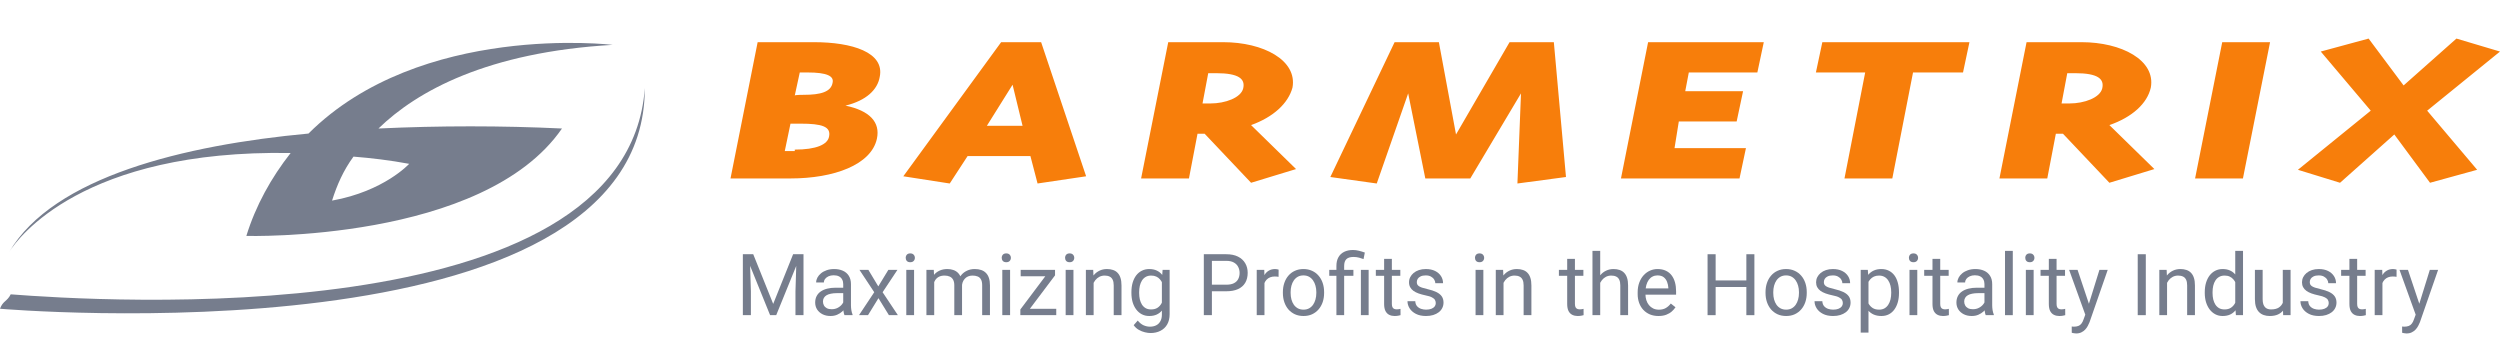 <svg width="350" height="50" viewBox="0 0 350 50" fill="none" xmlns="http://www.w3.org/2000/svg">
<g clip-path="url(#clip0_195_11)">
<path d="M1.5 41.206C1 42.216 0.4 42.115 0 43.225C0 43.225 90.274 50.998 90.274 12.338C87.775 47.061 13.196 42.115 1.5 41.206ZM52.985 17.991C58.383 12.742 68.281 7.291 85.775 6.282C85.775 6.282 58.883 3.052 43.188 18.697C25.793 20.312 7.498 24.753 1.3 35.251C2.499 33.333 11.597 20.918 40.688 21.422C37.989 24.854 35.79 28.791 34.49 33.03C34.49 33.03 67.681 33.939 78.677 17.991C70.18 17.587 61.582 17.587 52.985 17.991ZM46.487 28.084C47.187 25.864 48.086 23.845 49.486 21.927C51.985 22.129 54.584 22.432 57.284 22.937C57.284 22.937 53.785 26.772 46.487 28.084Z" fill="#767D8D"/>
<path d="M118.366 14.788C121.765 15.494 123.265 17.109 122.765 19.431C121.965 23.065 116.767 24.983 110.668 24.983H102.271L106.07 5.905H113.968C119.266 5.905 123.865 7.318 123.165 10.75C122.865 12.567 121.265 14.081 118.366 14.788ZM111.268 20.945C114.267 20.945 115.867 20.238 116.067 19.128C116.367 17.715 115.067 17.311 112.068 17.311H110.668L109.869 21.147H111.268V20.945ZM112.568 13.274C114.867 13.274 116.367 12.87 116.567 11.558C116.767 10.649 115.767 10.145 113.068 10.145H111.968L111.268 13.374C111.268 13.274 112.568 13.274 112.568 13.274ZM132.962 25.689L126.464 24.68L140.16 5.905H145.758L152.057 24.68L145.259 25.689L144.259 21.853H135.461L132.962 25.689ZM141.76 11.861L138.161 17.614H143.159L141.76 11.861ZM175.15 17.513L181.448 23.67L175.15 25.588L168.652 18.724H167.652L166.453 24.983H159.754L163.553 5.905H171.251C176.85 5.905 181.648 8.429 180.948 12.264C180.349 14.485 178.249 16.403 175.15 17.513ZM168.352 14.485H169.452C171.551 14.485 173.75 13.677 174.05 12.365C174.35 11.053 173.451 10.245 170.251 10.245H169.152L168.352 14.485ZM199.543 24.983L197.144 13.072L192.745 25.689L186.247 24.781L195.244 5.905H201.443L203.842 18.825L211.34 5.905H217.538L219.237 24.781L212.439 25.689L212.939 13.072L205.841 24.983H199.543ZM234.433 20.743H244.43L243.531 24.983H226.935L230.734 5.905H246.93L246.03 10.145H236.433L235.933 12.769H244.03L243.131 17.008H235.033L234.433 20.743ZM264.924 24.983H258.226L261.125 10.145H254.227L255.127 5.905H275.721L274.822 10.145H267.824L264.924 24.983ZM295.316 17.513L301.614 23.67L295.316 25.588L288.818 18.724H287.818L286.618 24.983H279.92L283.719 5.905H291.417C297.015 5.905 301.814 8.429 301.114 12.264C300.614 14.485 298.515 16.403 295.316 17.513ZM288.618 14.485H289.717C291.817 14.485 294.016 13.677 294.316 12.365C294.616 11.053 293.716 10.245 290.517 10.245H289.417L288.618 14.485ZM317.809 5.905L314.01 24.983H307.312L311.111 5.905H317.809V5.905ZM336.504 11.961L343.902 5.4L350 7.217L339.803 15.494L346.801 23.771L340.203 25.588L335.204 18.825L327.606 25.588L321.708 23.771L331.905 15.494L324.907 7.217L331.605 5.4L336.504 11.961Z" fill="#F77E0B"/>
<path d="M104.357 35.592H105.453L108.248 42.547L111.037 35.592H112.139L108.67 44.123H107.814L104.357 35.592ZM104 35.592H104.967L105.125 40.795V44.123H104V35.592ZM111.523 35.592H112.49V44.123H111.365V40.795L111.523 35.592Z" fill="#767D8D"/>
<path d="M118.051 43.039V39.775C118.051 39.525 118 39.309 117.898 39.125C117.801 38.938 117.652 38.793 117.453 38.691C117.254 38.59 117.008 38.539 116.715 38.539C116.441 38.539 116.201 38.586 115.994 38.68C115.791 38.773 115.631 38.897 115.514 39.049C115.4 39.201 115.344 39.365 115.344 39.541H114.26C114.26 39.315 114.318 39.09 114.436 38.867C114.553 38.645 114.721 38.443 114.939 38.264C115.162 38.08 115.428 37.935 115.736 37.83C116.049 37.721 116.396 37.666 116.779 37.666C117.24 37.666 117.646 37.744 117.998 37.9C118.354 38.057 118.631 38.293 118.83 38.609C119.033 38.922 119.135 39.315 119.135 39.787V42.74C119.135 42.951 119.152 43.176 119.188 43.414C119.227 43.652 119.283 43.857 119.357 44.029V44.123H118.227C118.172 43.998 118.129 43.832 118.098 43.625C118.066 43.414 118.051 43.219 118.051 43.039ZM118.238 40.279L118.25 41.041H117.154C116.846 41.041 116.57 41.066 116.328 41.117C116.086 41.164 115.883 41.236 115.719 41.334C115.555 41.432 115.43 41.555 115.344 41.703C115.258 41.848 115.215 42.018 115.215 42.213C115.215 42.412 115.26 42.594 115.35 42.758C115.439 42.922 115.574 43.053 115.754 43.15C115.938 43.244 116.162 43.291 116.428 43.291C116.76 43.291 117.053 43.221 117.307 43.08C117.561 42.94 117.762 42.768 117.91 42.565C118.062 42.361 118.145 42.164 118.156 41.973L118.619 42.494C118.592 42.658 118.518 42.84 118.396 43.039C118.275 43.238 118.113 43.43 117.91 43.613C117.711 43.793 117.473 43.943 117.195 44.065C116.922 44.182 116.613 44.24 116.27 44.24C115.84 44.24 115.463 44.156 115.139 43.988C114.818 43.82 114.568 43.596 114.389 43.315C114.213 43.029 114.125 42.711 114.125 42.359C114.125 42.02 114.191 41.721 114.324 41.463C114.457 41.201 114.648 40.984 114.898 40.812C115.148 40.637 115.449 40.504 115.801 40.414C116.152 40.324 116.545 40.279 116.979 40.279H118.238Z" fill="#767D8D"/>
<path d="M121.572 37.783L122.961 40.092L124.367 37.783H125.639L123.564 40.912L125.703 44.123H124.449L122.984 41.744L121.52 44.123H120.26L122.393 40.912L120.324 37.783H121.572Z" fill="#767D8D"/>
<path d="M127.971 37.783V44.123H126.881V37.783H127.971ZM126.799 36.102C126.799 35.926 126.852 35.777 126.957 35.656C127.066 35.535 127.227 35.475 127.438 35.475C127.645 35.475 127.803 35.535 127.912 35.656C128.025 35.777 128.082 35.926 128.082 36.102C128.082 36.27 128.025 36.414 127.912 36.535C127.803 36.652 127.645 36.711 127.438 36.711C127.227 36.711 127.066 36.652 126.957 36.535C126.852 36.414 126.799 36.27 126.799 36.102Z" fill="#767D8D"/>
<path d="M130.789 39.043V44.123H129.699V37.783H130.73L130.789 39.043ZM130.566 40.713L130.062 40.695C130.066 40.262 130.123 39.861 130.232 39.494C130.342 39.123 130.504 38.801 130.719 38.527C130.934 38.254 131.201 38.043 131.521 37.895C131.842 37.742 132.213 37.666 132.635 37.666C132.932 37.666 133.205 37.709 133.455 37.795C133.705 37.877 133.922 38.008 134.105 38.188C134.289 38.367 134.432 38.598 134.533 38.879C134.635 39.16 134.686 39.5 134.686 39.898V44.123H133.602V39.951C133.602 39.619 133.545 39.353 133.432 39.154C133.322 38.955 133.166 38.81 132.963 38.721C132.76 38.627 132.521 38.58 132.248 38.58C131.928 38.58 131.66 38.637 131.445 38.75C131.23 38.863 131.059 39.02 130.93 39.219C130.801 39.418 130.707 39.647 130.648 39.904C130.594 40.158 130.566 40.428 130.566 40.713ZM134.674 40.115L133.947 40.338C133.951 39.99 134.008 39.656 134.117 39.336C134.23 39.016 134.393 38.73 134.604 38.48C134.818 38.23 135.082 38.033 135.395 37.889C135.707 37.74 136.064 37.666 136.467 37.666C136.807 37.666 137.107 37.711 137.369 37.801C137.635 37.891 137.857 38.029 138.037 38.217C138.221 38.4 138.359 38.637 138.453 38.926C138.547 39.215 138.594 39.559 138.594 39.957V44.123H137.504V39.945C137.504 39.59 137.447 39.315 137.334 39.119C137.225 38.92 137.068 38.781 136.865 38.703C136.666 38.621 136.428 38.58 136.15 38.58C135.912 38.58 135.701 38.621 135.518 38.703C135.334 38.785 135.18 38.898 135.055 39.043C134.93 39.184 134.834 39.346 134.768 39.529C134.705 39.713 134.674 39.908 134.674 40.115Z" fill="#767D8D"/>
<path d="M141.412 37.783V44.123H140.322V37.783H141.412ZM140.24 36.102C140.24 35.926 140.293 35.777 140.398 35.656C140.508 35.535 140.668 35.475 140.879 35.475C141.086 35.475 141.244 35.535 141.354 35.656C141.467 35.777 141.523 35.926 141.523 36.102C141.523 36.27 141.467 36.414 141.354 36.535C141.244 36.652 141.086 36.711 140.879 36.711C140.668 36.711 140.508 36.652 140.398 36.535C140.293 36.414 140.24 36.27 140.24 36.102Z" fill="#767D8D"/>
<path d="M147.875 43.232V44.123H143.264V43.232H147.875ZM147.705 38.551L143.51 44.123H142.848V43.326L147.014 37.783H147.705V38.551ZM147.225 37.783V38.68H142.895V37.783H147.225Z" fill="#767D8D"/>
<path d="M150.283 37.783V44.123H149.193V37.783H150.283ZM149.111 36.102C149.111 35.926 149.164 35.777 149.27 35.656C149.379 35.535 149.539 35.475 149.75 35.475C149.957 35.475 150.115 35.535 150.225 35.656C150.338 35.777 150.395 35.926 150.395 36.102C150.395 36.27 150.338 36.414 150.225 36.535C150.115 36.652 149.957 36.711 149.75 36.711C149.539 36.711 149.379 36.652 149.27 36.535C149.164 36.414 149.111 36.27 149.111 36.102Z" fill="#767D8D"/>
<path d="M153.107 39.137V44.123H152.023V37.783H153.049L153.107 39.137ZM152.85 40.713L152.398 40.695C152.402 40.262 152.467 39.861 152.592 39.494C152.717 39.123 152.893 38.801 153.119 38.527C153.346 38.254 153.615 38.043 153.928 37.895C154.244 37.742 154.594 37.666 154.977 37.666C155.289 37.666 155.57 37.709 155.82 37.795C156.07 37.877 156.283 38.01 156.459 38.193C156.639 38.377 156.775 38.615 156.869 38.908C156.963 39.197 157.01 39.551 157.01 39.969V44.123H155.92V39.957C155.92 39.625 155.871 39.359 155.773 39.16C155.676 38.957 155.533 38.81 155.346 38.721C155.158 38.627 154.928 38.58 154.654 38.58C154.385 38.58 154.139 38.637 153.916 38.75C153.697 38.863 153.508 39.02 153.348 39.219C153.191 39.418 153.068 39.647 152.979 39.904C152.893 40.158 152.85 40.428 152.85 40.713Z" fill="#767D8D"/>
<path d="M162.764 37.783H163.748V43.988C163.748 44.547 163.635 45.023 163.408 45.418C163.182 45.812 162.865 46.111 162.459 46.315C162.057 46.522 161.592 46.625 161.064 46.625C160.846 46.625 160.588 46.59 160.291 46.52C159.998 46.453 159.709 46.338 159.424 46.174C159.143 46.014 158.906 45.797 158.715 45.523L159.283 44.879C159.549 45.199 159.826 45.422 160.115 45.547C160.408 45.672 160.697 45.734 160.982 45.734C161.326 45.734 161.623 45.67 161.873 45.541C162.123 45.412 162.316 45.221 162.453 44.967C162.594 44.717 162.664 44.408 162.664 44.041V39.178L162.764 37.783ZM158.398 41.023V40.9C158.398 40.416 158.455 39.977 158.568 39.582C158.686 39.184 158.852 38.842 159.066 38.557C159.285 38.272 159.549 38.053 159.857 37.9C160.166 37.744 160.514 37.666 160.9 37.666C161.299 37.666 161.646 37.736 161.943 37.877C162.244 38.014 162.498 38.215 162.705 38.48C162.916 38.742 163.082 39.059 163.203 39.43C163.324 39.801 163.408 40.221 163.455 40.69V41.228C163.412 41.693 163.328 42.111 163.203 42.482C163.082 42.853 162.916 43.17 162.705 43.432C162.498 43.693 162.244 43.895 161.943 44.035C161.643 44.172 161.291 44.24 160.889 44.24C160.51 44.24 160.166 44.16 159.857 44C159.553 43.84 159.291 43.615 159.072 43.326C158.854 43.037 158.686 42.697 158.568 42.307C158.455 41.912 158.398 41.484 158.398 41.023ZM159.482 40.9V41.023C159.482 41.34 159.514 41.637 159.576 41.914C159.643 42.191 159.742 42.435 159.875 42.647C160.012 42.857 160.186 43.023 160.396 43.145C160.607 43.262 160.859 43.32 161.152 43.32C161.512 43.32 161.809 43.244 162.043 43.092C162.277 42.94 162.463 42.738 162.6 42.488C162.74 42.238 162.85 41.967 162.928 41.674V40.262C162.885 40.047 162.818 39.84 162.729 39.641C162.643 39.438 162.529 39.258 162.389 39.102C162.252 38.941 162.082 38.815 161.879 38.721C161.676 38.627 161.438 38.58 161.164 38.58C160.867 38.58 160.611 38.643 160.396 38.768C160.186 38.889 160.012 39.057 159.875 39.272C159.742 39.482 159.643 39.728 159.576 40.01C159.514 40.287 159.482 40.584 159.482 40.9Z" fill="#767D8D"/>
<path d="M171.682 40.777H169.402V39.857H171.682C172.123 39.857 172.48 39.787 172.754 39.647C173.027 39.506 173.227 39.31 173.352 39.06C173.48 38.81 173.545 38.525 173.545 38.205C173.545 37.912 173.48 37.637 173.352 37.379C173.227 37.121 173.027 36.914 172.754 36.758C172.48 36.598 172.123 36.518 171.682 36.518H169.666V44.123H168.535V35.592H171.682C172.326 35.592 172.871 35.703 173.316 35.926C173.762 36.148 174.1 36.457 174.33 36.852C174.561 37.242 174.676 37.69 174.676 38.193C174.676 38.74 174.561 39.207 174.33 39.594C174.1 39.98 173.762 40.275 173.316 40.478C172.871 40.678 172.326 40.777 171.682 40.777Z" fill="#767D8D"/>
<path d="M177.025 38.779V44.123H175.941V37.783H176.996L177.025 38.779ZM179.006 37.748L179 38.756C178.91 38.736 178.824 38.725 178.742 38.721C178.664 38.713 178.574 38.709 178.473 38.709C178.223 38.709 178.002 38.748 177.811 38.826C177.619 38.904 177.457 39.014 177.324 39.154C177.191 39.295 177.086 39.463 177.008 39.658C176.934 39.85 176.885 40.06 176.861 40.291L176.557 40.467C176.557 40.084 176.594 39.725 176.668 39.389C176.746 39.053 176.865 38.756 177.025 38.498C177.186 38.236 177.389 38.033 177.635 37.889C177.885 37.74 178.182 37.666 178.525 37.666C178.604 37.666 178.693 37.676 178.795 37.695C178.896 37.711 178.967 37.728 179.006 37.748Z" fill="#767D8D"/>
<path d="M179.604 41.023V40.889C179.604 40.432 179.67 40.008 179.803 39.617C179.936 39.223 180.127 38.881 180.377 38.592C180.627 38.299 180.93 38.072 181.285 37.912C181.641 37.748 182.039 37.666 182.48 37.666C182.926 37.666 183.326 37.748 183.682 37.912C184.041 38.072 184.346 38.299 184.596 38.592C184.85 38.881 185.043 39.223 185.176 39.617C185.309 40.008 185.375 40.432 185.375 40.889V41.023C185.375 41.48 185.309 41.904 185.176 42.295C185.043 42.685 184.85 43.027 184.596 43.32C184.346 43.609 184.043 43.836 183.688 44C183.336 44.16 182.938 44.24 182.492 44.24C182.047 44.24 181.646 44.16 181.291 44C180.936 43.836 180.631 43.609 180.377 43.32C180.127 43.027 179.936 42.685 179.803 42.295C179.67 41.904 179.604 41.48 179.604 41.023ZM180.688 40.889V41.023C180.688 41.34 180.725 41.639 180.799 41.92C180.873 42.197 180.984 42.443 181.133 42.658C181.285 42.873 181.475 43.043 181.701 43.168C181.928 43.289 182.191 43.35 182.492 43.35C182.789 43.35 183.049 43.289 183.271 43.168C183.498 43.043 183.686 42.873 183.834 42.658C183.982 42.443 184.094 42.197 184.168 41.92C184.246 41.639 184.285 41.34 184.285 41.023V40.889C184.285 40.576 184.246 40.281 184.168 40.004C184.094 39.723 183.98 39.475 183.828 39.26C183.68 39.041 183.492 38.869 183.266 38.744C183.043 38.619 182.781 38.557 182.48 38.557C182.184 38.557 181.922 38.619 181.695 38.744C181.473 38.869 181.285 39.041 181.133 39.26C180.984 39.475 180.873 39.723 180.799 40.004C180.725 40.281 180.688 40.576 180.688 40.889Z" fill="#767D8D"/>
<path d="M188.182 44.123H187.098V37.232C187.098 36.752 187.191 36.346 187.379 36.014C187.566 35.682 187.834 35.43 188.182 35.258C188.529 35.086 188.941 35 189.418 35C189.699 35 189.975 35.035 190.244 35.105C190.514 35.172 190.791 35.256 191.076 35.357L190.895 36.272C190.715 36.201 190.506 36.135 190.268 36.072C190.033 36.006 189.775 35.973 189.494 35.973C189.029 35.973 188.693 36.078 188.486 36.289C188.283 36.496 188.182 36.81 188.182 37.232V44.123ZM189.477 37.783V38.615H186.096V37.783H189.477ZM191.609 37.783V44.123H190.525V37.783H191.609Z" fill="#767D8D"/>
<path d="M196.045 37.783V38.615H192.617V37.783H196.045ZM193.777 36.242H194.861V42.553C194.861 42.768 194.895 42.93 194.961 43.039C195.027 43.148 195.113 43.221 195.219 43.256C195.324 43.291 195.438 43.309 195.559 43.309C195.648 43.309 195.742 43.301 195.84 43.285C195.941 43.266 196.018 43.25 196.068 43.238L196.074 44.123C195.988 44.15 195.875 44.176 195.734 44.199C195.598 44.227 195.432 44.24 195.236 44.24C194.971 44.24 194.727 44.188 194.504 44.082C194.281 43.977 194.104 43.801 193.971 43.555C193.842 43.305 193.777 42.969 193.777 42.547V36.242Z" fill="#767D8D"/>
<path d="M201.008 42.441C201.008 42.285 200.973 42.141 200.902 42.008C200.836 41.871 200.697 41.748 200.486 41.639C200.279 41.525 199.967 41.428 199.549 41.346C199.197 41.272 198.879 41.184 198.594 41.082C198.312 40.98 198.072 40.857 197.873 40.713C197.678 40.568 197.527 40.398 197.422 40.203C197.316 40.008 197.264 39.779 197.264 39.518C197.264 39.268 197.318 39.031 197.428 38.809C197.541 38.586 197.699 38.389 197.902 38.217C198.109 38.045 198.357 37.91 198.646 37.812C198.936 37.715 199.258 37.666 199.613 37.666C200.121 37.666 200.555 37.756 200.914 37.935C201.273 38.115 201.549 38.355 201.74 38.656C201.932 38.953 202.027 39.283 202.027 39.647H200.943C200.943 39.471 200.891 39.301 200.785 39.137C200.684 38.969 200.533 38.83 200.334 38.721C200.139 38.611 199.898 38.557 199.613 38.557C199.312 38.557 199.068 38.603 198.881 38.697C198.697 38.787 198.562 38.902 198.477 39.043C198.395 39.184 198.354 39.332 198.354 39.488C198.354 39.605 198.373 39.711 198.412 39.805C198.455 39.895 198.529 39.978 198.635 40.057C198.74 40.131 198.889 40.201 199.08 40.268C199.271 40.334 199.516 40.4 199.812 40.467C200.332 40.584 200.76 40.725 201.096 40.889C201.432 41.053 201.682 41.254 201.846 41.492C202.01 41.73 202.092 42.02 202.092 42.359C202.092 42.637 202.033 42.891 201.916 43.121C201.803 43.352 201.637 43.551 201.418 43.719C201.203 43.883 200.945 44.012 200.645 44.105C200.348 44.195 200.014 44.24 199.643 44.24C199.084 44.24 198.611 44.141 198.225 43.941C197.838 43.742 197.545 43.484 197.346 43.168C197.146 42.852 197.047 42.518 197.047 42.166H198.137C198.152 42.463 198.238 42.699 198.395 42.875C198.551 43.047 198.742 43.17 198.969 43.244C199.195 43.315 199.42 43.35 199.643 43.35C199.939 43.35 200.188 43.31 200.387 43.232C200.59 43.154 200.744 43.047 200.85 42.91C200.955 42.773 201.008 42.617 201.008 42.441Z" fill="#767D8D"/>
<path d="M207.67 37.783V44.123H206.58V37.783H207.67ZM206.498 36.102C206.498 35.926 206.551 35.777 206.656 35.656C206.766 35.535 206.926 35.475 207.137 35.475C207.344 35.475 207.502 35.535 207.611 35.656C207.725 35.777 207.781 35.926 207.781 36.102C207.781 36.27 207.725 36.414 207.611 36.535C207.502 36.652 207.344 36.711 207.137 36.711C206.926 36.711 206.766 36.652 206.656 36.535C206.551 36.414 206.498 36.27 206.498 36.102Z" fill="#767D8D"/>
<path d="M210.494 39.137V44.123H209.41V37.783H210.436L210.494 39.137ZM210.236 40.713L209.785 40.695C209.789 40.262 209.854 39.861 209.979 39.494C210.104 39.123 210.279 38.801 210.506 38.527C210.732 38.254 211.002 38.043 211.314 37.895C211.631 37.742 211.98 37.666 212.363 37.666C212.676 37.666 212.957 37.709 213.207 37.795C213.457 37.877 213.67 38.01 213.846 38.193C214.025 38.377 214.162 38.615 214.256 38.908C214.35 39.197 214.396 39.551 214.396 39.969V44.123H213.307V39.957C213.307 39.625 213.258 39.359 213.16 39.16C213.062 38.957 212.92 38.81 212.732 38.721C212.545 38.627 212.314 38.58 212.041 38.58C211.771 38.58 211.525 38.637 211.303 38.75C211.084 38.863 210.895 39.02 210.734 39.219C210.578 39.418 210.455 39.647 210.365 39.904C210.279 40.158 210.236 40.428 210.236 40.713Z" fill="#767D8D"/>
<path d="M221.674 37.783V38.615H218.246V37.783H221.674ZM219.406 36.242H220.49V42.553C220.49 42.768 220.523 42.93 220.59 43.039C220.656 43.148 220.742 43.221 220.848 43.256C220.953 43.291 221.066 43.309 221.188 43.309C221.277 43.309 221.371 43.301 221.469 43.285C221.57 43.266 221.646 43.25 221.697 43.238L221.703 44.123C221.617 44.15 221.504 44.176 221.363 44.199C221.227 44.227 221.061 44.24 220.865 44.24C220.6 44.24 220.355 44.188 220.133 44.082C219.91 43.977 219.732 43.801 219.6 43.555C219.471 43.305 219.406 42.969 219.406 42.547V36.242Z" fill="#767D8D"/>
<path d="M224.029 35.123V44.123H222.945V35.123H224.029ZM223.771 40.713L223.32 40.695C223.324 40.262 223.389 39.861 223.514 39.494C223.639 39.123 223.814 38.801 224.041 38.527C224.268 38.254 224.537 38.043 224.85 37.895C225.166 37.742 225.516 37.666 225.898 37.666C226.211 37.666 226.492 37.709 226.742 37.795C226.992 37.877 227.205 38.01 227.381 38.193C227.561 38.377 227.697 38.615 227.791 38.908C227.885 39.197 227.932 39.551 227.932 39.969V44.123H226.842V39.957C226.842 39.625 226.793 39.359 226.695 39.16C226.598 38.957 226.455 38.81 226.268 38.721C226.08 38.627 225.85 38.58 225.576 38.58C225.307 38.58 225.061 38.637 224.838 38.75C224.619 38.863 224.43 39.02 224.27 39.219C224.113 39.418 223.99 39.647 223.9 39.904C223.814 40.158 223.771 40.428 223.771 40.713Z" fill="#767D8D"/>
<path d="M232.186 44.24C231.744 44.24 231.344 44.166 230.984 44.018C230.629 43.865 230.322 43.652 230.064 43.379C229.811 43.105 229.615 42.781 229.479 42.406C229.342 42.031 229.273 41.621 229.273 41.176V40.93C229.273 40.414 229.35 39.955 229.502 39.553C229.654 39.147 229.861 38.803 230.123 38.522C230.385 38.24 230.682 38.027 231.014 37.883C231.346 37.738 231.689 37.666 232.045 37.666C232.498 37.666 232.889 37.744 233.217 37.9C233.549 38.057 233.82 38.275 234.031 38.557C234.242 38.834 234.398 39.162 234.5 39.541C234.602 39.916 234.652 40.326 234.652 40.772V41.258H229.918V40.373H233.568V40.291C233.553 40.01 233.494 39.736 233.393 39.471C233.295 39.205 233.139 38.986 232.924 38.815C232.709 38.643 232.416 38.557 232.045 38.557C231.799 38.557 231.572 38.609 231.365 38.715C231.158 38.816 230.98 38.969 230.832 39.172C230.684 39.375 230.568 39.623 230.486 39.916C230.404 40.209 230.363 40.547 230.363 40.93V41.176C230.363 41.477 230.404 41.76 230.486 42.025C230.572 42.287 230.695 42.518 230.855 42.717C231.02 42.916 231.217 43.072 231.447 43.185C231.682 43.299 231.947 43.355 232.244 43.355C232.627 43.355 232.951 43.277 233.217 43.121C233.482 42.965 233.715 42.756 233.914 42.494L234.57 43.016C234.434 43.223 234.26 43.42 234.049 43.607C233.838 43.795 233.578 43.947 233.27 44.065C232.965 44.182 232.604 44.24 232.186 44.24Z" fill="#767D8D"/>
<path d="M244.631 39.26V40.18H240.014V39.26H244.631ZM240.189 35.592V44.123H239.059V35.592H240.189ZM245.615 35.592V44.123H244.49V35.592H245.615Z" fill="#767D8D"/>
<path d="M247.174 41.023V40.889C247.174 40.432 247.24 40.008 247.373 39.617C247.506 39.223 247.697 38.881 247.947 38.592C248.197 38.299 248.5 38.072 248.855 37.912C249.211 37.748 249.609 37.666 250.051 37.666C250.496 37.666 250.896 37.748 251.252 37.912C251.611 38.072 251.916 38.299 252.166 38.592C252.42 38.881 252.613 39.223 252.746 39.617C252.879 40.008 252.945 40.432 252.945 40.889V41.023C252.945 41.48 252.879 41.904 252.746 42.295C252.613 42.685 252.42 43.027 252.166 43.32C251.916 43.609 251.613 43.836 251.258 44C250.906 44.16 250.508 44.24 250.062 44.24C249.617 44.24 249.217 44.16 248.861 44C248.506 43.836 248.201 43.609 247.947 43.32C247.697 43.027 247.506 42.685 247.373 42.295C247.24 41.904 247.174 41.48 247.174 41.023ZM248.258 40.889V41.023C248.258 41.34 248.295 41.639 248.369 41.92C248.443 42.197 248.555 42.443 248.703 42.658C248.855 42.873 249.045 43.043 249.271 43.168C249.498 43.289 249.762 43.35 250.062 43.35C250.359 43.35 250.619 43.289 250.842 43.168C251.068 43.043 251.256 42.873 251.404 42.658C251.553 42.443 251.664 42.197 251.738 41.92C251.816 41.639 251.855 41.34 251.855 41.023V40.889C251.855 40.576 251.816 40.281 251.738 40.004C251.664 39.723 251.551 39.475 251.398 39.26C251.25 39.041 251.062 38.869 250.836 38.744C250.613 38.619 250.352 38.557 250.051 38.557C249.754 38.557 249.492 38.619 249.266 38.744C249.043 38.869 248.855 39.041 248.703 39.26C248.555 39.475 248.443 39.723 248.369 40.004C248.295 40.281 248.258 40.576 248.258 40.889Z" fill="#767D8D"/>
<path d="M257.996 42.441C257.996 42.285 257.961 42.141 257.891 42.008C257.824 41.871 257.686 41.748 257.475 41.639C257.268 41.525 256.955 41.428 256.537 41.346C256.186 41.272 255.867 41.184 255.582 41.082C255.301 40.98 255.061 40.857 254.861 40.713C254.666 40.568 254.516 40.398 254.41 40.203C254.305 40.008 254.252 39.779 254.252 39.518C254.252 39.268 254.307 39.031 254.416 38.809C254.529 38.586 254.688 38.389 254.891 38.217C255.098 38.045 255.346 37.91 255.635 37.812C255.924 37.715 256.246 37.666 256.602 37.666C257.109 37.666 257.543 37.756 257.902 37.935C258.262 38.115 258.537 38.355 258.729 38.656C258.92 38.953 259.016 39.283 259.016 39.647H257.932C257.932 39.471 257.879 39.301 257.773 39.137C257.672 38.969 257.521 38.83 257.322 38.721C257.127 38.611 256.887 38.557 256.602 38.557C256.301 38.557 256.057 38.603 255.869 38.697C255.686 38.787 255.551 38.902 255.465 39.043C255.383 39.184 255.342 39.332 255.342 39.488C255.342 39.605 255.361 39.711 255.4 39.805C255.443 39.895 255.518 39.978 255.623 40.057C255.729 40.131 255.877 40.201 256.068 40.268C256.26 40.334 256.504 40.4 256.801 40.467C257.32 40.584 257.748 40.725 258.084 40.889C258.42 41.053 258.67 41.254 258.834 41.492C258.998 41.73 259.08 42.02 259.08 42.359C259.08 42.637 259.021 42.891 258.904 43.121C258.791 43.352 258.625 43.551 258.406 43.719C258.191 43.883 257.934 44.012 257.633 44.105C257.336 44.195 257.002 44.24 256.631 44.24C256.072 44.24 255.6 44.141 255.213 43.941C254.826 43.742 254.533 43.484 254.334 43.168C254.135 42.852 254.035 42.518 254.035 42.166H255.125C255.141 42.463 255.227 42.699 255.383 42.875C255.539 43.047 255.73 43.17 255.957 43.244C256.184 43.315 256.408 43.35 256.631 43.35C256.928 43.35 257.176 43.31 257.375 43.232C257.578 43.154 257.732 43.047 257.838 42.91C257.943 42.773 257.996 42.617 257.996 42.441Z" fill="#767D8D"/>
<path d="M261.588 39.002V46.56H260.498V37.783H261.494L261.588 39.002ZM265.859 40.9V41.023C265.859 41.484 265.805 41.912 265.695 42.307C265.586 42.697 265.426 43.037 265.215 43.326C265.008 43.615 264.752 43.84 264.447 44C264.143 44.16 263.793 44.24 263.398 44.24C262.996 44.24 262.641 44.174 262.332 44.041C262.023 43.908 261.762 43.715 261.547 43.461C261.332 43.207 261.16 42.902 261.031 42.547C260.906 42.191 260.82 41.791 260.773 41.346V40.69C260.82 40.221 260.908 39.801 261.037 39.43C261.166 39.059 261.336 38.742 261.547 38.48C261.762 38.215 262.021 38.014 262.326 37.877C262.631 37.736 262.982 37.666 263.381 37.666C263.779 37.666 264.133 37.744 264.441 37.9C264.75 38.053 265.01 38.272 265.221 38.557C265.432 38.842 265.59 39.184 265.695 39.582C265.805 39.977 265.859 40.416 265.859 40.9ZM264.77 41.023V40.9C264.77 40.584 264.736 40.287 264.67 40.01C264.604 39.728 264.5 39.482 264.359 39.272C264.223 39.057 264.047 38.889 263.832 38.768C263.617 38.643 263.361 38.58 263.064 38.58C262.791 38.58 262.553 38.627 262.35 38.721C262.15 38.815 261.98 38.941 261.84 39.102C261.699 39.258 261.584 39.438 261.494 39.641C261.408 39.84 261.344 40.047 261.301 40.262V41.779C261.379 42.053 261.488 42.31 261.629 42.553C261.77 42.791 261.957 42.984 262.191 43.133C262.426 43.277 262.721 43.35 263.076 43.35C263.369 43.35 263.621 43.289 263.832 43.168C264.047 43.043 264.223 42.873 264.359 42.658C264.5 42.443 264.604 42.197 264.67 41.92C264.736 41.639 264.77 41.34 264.77 41.023Z" fill="#767D8D"/>
<path d="M268.42 37.783V44.123H267.33V37.783H268.42ZM267.248 36.102C267.248 35.926 267.301 35.777 267.406 35.656C267.516 35.535 267.676 35.475 267.887 35.475C268.094 35.475 268.252 35.535 268.361 35.656C268.475 35.777 268.531 35.926 268.531 36.102C268.531 36.27 268.475 36.414 268.361 36.535C268.252 36.652 268.094 36.711 267.887 36.711C267.676 36.711 267.516 36.652 267.406 36.535C267.301 36.414 267.248 36.27 267.248 36.102Z" fill="#767D8D"/>
<path d="M272.814 37.783V38.615H269.387V37.783H272.814ZM270.547 36.242H271.631V42.553C271.631 42.768 271.664 42.93 271.73 43.039C271.797 43.148 271.883 43.221 271.988 43.256C272.094 43.291 272.207 43.309 272.328 43.309C272.418 43.309 272.512 43.301 272.609 43.285C272.711 43.266 272.787 43.25 272.838 43.238L272.844 44.123C272.758 44.15 272.645 44.176 272.504 44.199C272.367 44.227 272.201 44.24 272.006 44.24C271.74 44.24 271.496 44.188 271.273 44.082C271.051 43.977 270.873 43.801 270.74 43.555C270.611 43.305 270.547 42.969 270.547 42.547V36.242Z" fill="#767D8D"/>
<path d="M277.824 43.039V39.775C277.824 39.525 277.773 39.309 277.672 39.125C277.574 38.938 277.426 38.793 277.227 38.691C277.027 38.59 276.781 38.539 276.488 38.539C276.215 38.539 275.975 38.586 275.768 38.68C275.564 38.773 275.404 38.897 275.287 39.049C275.174 39.201 275.117 39.365 275.117 39.541H274.033C274.033 39.315 274.092 39.09 274.209 38.867C274.326 38.645 274.494 38.443 274.713 38.264C274.936 38.08 275.201 37.935 275.51 37.83C275.822 37.721 276.17 37.666 276.553 37.666C277.014 37.666 277.42 37.744 277.771 37.9C278.127 38.057 278.404 38.293 278.604 38.609C278.807 38.922 278.908 39.315 278.908 39.787V42.74C278.908 42.951 278.926 43.176 278.961 43.414C279 43.652 279.057 43.857 279.131 44.029V44.123H278C277.945 43.998 277.902 43.832 277.871 43.625C277.84 43.414 277.824 43.219 277.824 43.039ZM278.012 40.279L278.023 41.041H276.928C276.619 41.041 276.344 41.066 276.102 41.117C275.859 41.164 275.656 41.236 275.492 41.334C275.328 41.432 275.203 41.555 275.117 41.703C275.031 41.848 274.988 42.018 274.988 42.213C274.988 42.412 275.033 42.594 275.123 42.758C275.213 42.922 275.348 43.053 275.527 43.15C275.711 43.244 275.936 43.291 276.201 43.291C276.533 43.291 276.826 43.221 277.08 43.08C277.334 42.94 277.535 42.768 277.684 42.565C277.836 42.361 277.918 42.164 277.93 41.973L278.393 42.494C278.365 42.658 278.291 42.84 278.17 43.039C278.049 43.238 277.887 43.43 277.684 43.613C277.484 43.793 277.246 43.943 276.969 44.065C276.695 44.182 276.387 44.24 276.043 44.24C275.613 44.24 275.236 44.156 274.912 43.988C274.592 43.82 274.342 43.596 274.162 43.315C273.986 43.029 273.898 42.711 273.898 42.359C273.898 42.02 273.965 41.721 274.098 41.463C274.23 41.201 274.422 40.984 274.672 40.812C274.922 40.637 275.223 40.504 275.574 40.414C275.926 40.324 276.318 40.279 276.752 40.279H278.012Z" fill="#767D8D"/>
<path d="M281.791 35.123V44.123H280.701V35.123H281.791Z" fill="#767D8D"/>
<path d="M284.709 37.783V44.123H283.619V37.783H284.709ZM283.537 36.102C283.537 35.926 283.59 35.777 283.695 35.656C283.805 35.535 283.965 35.475 284.176 35.475C284.383 35.475 284.541 35.535 284.65 35.656C284.764 35.777 284.82 35.926 284.82 36.102C284.82 36.27 284.764 36.414 284.65 36.535C284.541 36.652 284.383 36.711 284.176 36.711C283.965 36.711 283.805 36.652 283.695 36.535C283.59 36.414 283.537 36.27 283.537 36.102Z" fill="#767D8D"/>
<path d="M289.104 37.783V38.615H285.676V37.783H289.104ZM286.836 36.242H287.92V42.553C287.92 42.768 287.953 42.93 288.02 43.039C288.086 43.148 288.172 43.221 288.277 43.256C288.383 43.291 288.496 43.309 288.617 43.309C288.707 43.309 288.801 43.301 288.898 43.285C289 43.266 289.076 43.25 289.127 43.238L289.133 44.123C289.047 44.15 288.934 44.176 288.793 44.199C288.656 44.227 288.49 44.24 288.295 44.24C288.029 44.24 287.785 44.188 287.562 44.082C287.34 43.977 287.162 43.801 287.029 43.555C286.9 43.305 286.836 42.969 286.836 42.547V36.242Z" fill="#767D8D"/>
<path d="M292.156 43.467L293.92 37.783H295.08L292.537 45.102C292.479 45.258 292.4 45.426 292.303 45.605C292.209 45.789 292.088 45.963 291.939 46.127C291.791 46.291 291.611 46.424 291.4 46.525C291.193 46.631 290.945 46.684 290.656 46.684C290.57 46.684 290.461 46.672 290.328 46.648C290.195 46.625 290.102 46.605 290.047 46.59L290.041 45.711C290.072 45.715 290.121 45.719 290.188 45.723C290.258 45.73 290.307 45.734 290.334 45.734C290.58 45.734 290.789 45.701 290.961 45.635C291.133 45.572 291.277 45.465 291.395 45.312C291.516 45.164 291.619 44.959 291.705 44.697L292.156 43.467ZM290.861 37.783L292.508 42.705L292.789 43.848L292.01 44.246L289.678 37.783H290.861Z" fill="#767D8D"/>
<path d="M300.412 35.592V44.123H299.281V35.592H300.412Z" fill="#767D8D"/>
<path d="M303.389 39.137V44.123H302.305V37.783H303.33L303.389 39.137ZM303.131 40.713L302.68 40.695C302.684 40.262 302.748 39.861 302.873 39.494C302.998 39.123 303.174 38.801 303.4 38.527C303.627 38.254 303.896 38.043 304.209 37.895C304.525 37.742 304.875 37.666 305.258 37.666C305.57 37.666 305.852 37.709 306.102 37.795C306.352 37.877 306.564 38.01 306.74 38.193C306.92 38.377 307.057 38.615 307.15 38.908C307.244 39.197 307.291 39.551 307.291 39.969V44.123H306.201V39.957C306.201 39.625 306.152 39.359 306.055 39.16C305.957 38.957 305.814 38.81 305.627 38.721C305.439 38.627 305.209 38.58 304.936 38.58C304.666 38.58 304.42 38.637 304.197 38.75C303.979 38.863 303.789 39.02 303.629 39.219C303.473 39.418 303.35 39.647 303.26 39.904C303.174 40.158 303.131 40.428 303.131 40.713Z" fill="#767D8D"/>
<path d="M312.934 42.893V35.123H314.023V44.123H313.027L312.934 42.893ZM308.668 41.023V40.9C308.668 40.416 308.727 39.977 308.844 39.582C308.965 39.184 309.135 38.842 309.354 38.557C309.576 38.272 309.84 38.053 310.145 37.9C310.453 37.744 310.797 37.666 311.176 37.666C311.574 37.666 311.922 37.736 312.219 37.877C312.52 38.014 312.773 38.215 312.98 38.48C313.191 38.742 313.357 39.059 313.479 39.43C313.6 39.801 313.684 40.221 313.73 40.69V41.228C313.688 41.693 313.604 42.111 313.479 42.482C313.357 42.853 313.191 43.17 312.98 43.432C312.773 43.693 312.52 43.895 312.219 44.035C311.918 44.172 311.566 44.24 311.164 44.24C310.793 44.24 310.453 44.16 310.145 44C309.84 43.84 309.576 43.615 309.354 43.326C309.135 43.037 308.965 42.697 308.844 42.307C308.727 41.912 308.668 41.484 308.668 41.023ZM309.758 40.9V41.023C309.758 41.34 309.789 41.637 309.852 41.914C309.918 42.191 310.02 42.435 310.156 42.647C310.293 42.857 310.467 43.023 310.678 43.145C310.889 43.262 311.141 43.32 311.434 43.32C311.793 43.32 312.088 43.244 312.318 43.092C312.553 42.94 312.74 42.738 312.881 42.488C313.021 42.238 313.131 41.967 313.209 41.674V40.262C313.162 40.047 313.094 39.84 313.004 39.641C312.918 39.438 312.805 39.258 312.664 39.102C312.527 38.941 312.357 38.815 312.154 38.721C311.955 38.627 311.719 38.58 311.445 38.58C311.148 38.58 310.893 38.643 310.678 38.768C310.467 38.889 310.293 39.057 310.156 39.272C310.02 39.482 309.918 39.728 309.852 40.01C309.789 40.287 309.758 40.584 309.758 40.9Z" fill="#767D8D"/>
<path d="M319.59 42.658V37.783H320.68V44.123H319.643L319.59 42.658ZM319.795 41.322L320.246 41.31C320.246 41.732 320.201 42.123 320.111 42.482C320.025 42.838 319.885 43.147 319.689 43.408C319.494 43.67 319.238 43.875 318.922 44.023C318.605 44.168 318.221 44.24 317.768 44.24C317.459 44.24 317.176 44.195 316.918 44.105C316.664 44.016 316.445 43.877 316.262 43.69C316.078 43.502 315.936 43.258 315.834 42.957C315.736 42.656 315.688 42.295 315.688 41.873V37.783H316.771V41.885C316.771 42.17 316.803 42.406 316.865 42.594C316.932 42.777 317.02 42.924 317.129 43.033C317.242 43.139 317.367 43.213 317.504 43.256C317.645 43.299 317.789 43.32 317.938 43.32C318.398 43.32 318.764 43.232 319.033 43.057C319.303 42.877 319.496 42.637 319.613 42.336C319.734 42.031 319.795 41.693 319.795 41.322Z" fill="#767D8D"/>
<path d="M326.023 42.441C326.023 42.285 325.988 42.141 325.918 42.008C325.852 41.871 325.713 41.748 325.502 41.639C325.295 41.525 324.982 41.428 324.564 41.346C324.213 41.272 323.895 41.184 323.609 41.082C323.328 40.98 323.088 40.857 322.889 40.713C322.693 40.568 322.543 40.398 322.438 40.203C322.332 40.008 322.279 39.779 322.279 39.518C322.279 39.268 322.334 39.031 322.443 38.809C322.557 38.586 322.715 38.389 322.918 38.217C323.125 38.045 323.373 37.91 323.662 37.812C323.951 37.715 324.273 37.666 324.629 37.666C325.137 37.666 325.57 37.756 325.93 37.935C326.289 38.115 326.564 38.355 326.756 38.656C326.947 38.953 327.043 39.283 327.043 39.647H325.959C325.959 39.471 325.906 39.301 325.801 39.137C325.699 38.969 325.549 38.83 325.35 38.721C325.154 38.611 324.914 38.557 324.629 38.557C324.328 38.557 324.084 38.603 323.896 38.697C323.713 38.787 323.578 38.902 323.492 39.043C323.41 39.184 323.369 39.332 323.369 39.488C323.369 39.605 323.389 39.711 323.428 39.805C323.471 39.895 323.545 39.978 323.65 40.057C323.756 40.131 323.904 40.201 324.096 40.268C324.287 40.334 324.531 40.4 324.828 40.467C325.348 40.584 325.775 40.725 326.111 40.889C326.447 41.053 326.697 41.254 326.861 41.492C327.025 41.73 327.107 42.02 327.107 42.359C327.107 42.637 327.049 42.891 326.932 43.121C326.818 43.352 326.652 43.551 326.434 43.719C326.219 43.883 325.961 44.012 325.66 44.105C325.363 44.195 325.029 44.24 324.658 44.24C324.1 44.24 323.627 44.141 323.24 43.941C322.854 43.742 322.561 43.484 322.361 43.168C322.162 42.852 322.062 42.518 322.062 42.166H323.152C323.168 42.463 323.254 42.699 323.41 42.875C323.566 43.047 323.758 43.17 323.984 43.244C324.211 43.315 324.436 43.35 324.658 43.35C324.955 43.35 325.203 43.31 325.402 43.232C325.605 43.154 325.76 43.047 325.865 42.91C325.971 42.773 326.023 42.617 326.023 42.441Z" fill="#767D8D"/>
<path d="M331.186 37.783V38.615H327.758V37.783H331.186ZM328.918 36.242H330.002V42.553C330.002 42.768 330.035 42.93 330.102 43.039C330.168 43.148 330.254 43.221 330.359 43.256C330.465 43.291 330.578 43.309 330.699 43.309C330.789 43.309 330.883 43.301 330.98 43.285C331.082 43.266 331.158 43.25 331.209 43.238L331.215 44.123C331.129 44.15 331.016 44.176 330.875 44.199C330.738 44.227 330.572 44.24 330.377 44.24C330.111 44.24 329.867 44.188 329.645 44.082C329.422 43.977 329.244 43.801 329.111 43.555C328.982 43.305 328.918 42.969 328.918 42.547V36.242Z" fill="#767D8D"/>
<path d="M333.541 38.779V44.123H332.457V37.783H333.512L333.541 38.779ZM335.521 37.748L335.516 38.756C335.426 38.736 335.34 38.725 335.258 38.721C335.18 38.713 335.09 38.709 334.988 38.709C334.738 38.709 334.518 38.748 334.326 38.826C334.135 38.904 333.973 39.014 333.84 39.154C333.707 39.295 333.602 39.463 333.523 39.658C333.449 39.85 333.4 40.06 333.377 40.291L333.072 40.467C333.072 40.084 333.109 39.725 333.184 39.389C333.262 39.053 333.381 38.756 333.541 38.498C333.701 38.236 333.904 38.033 334.15 37.889C334.4 37.74 334.697 37.666 335.041 37.666C335.119 37.666 335.209 37.676 335.311 37.695C335.412 37.711 335.482 37.728 335.521 37.748Z" fill="#767D8D"/>
<path d="M338.41 43.467L340.174 37.783H341.334L338.791 45.102C338.732 45.258 338.654 45.426 338.557 45.605C338.463 45.789 338.342 45.963 338.193 46.127C338.045 46.291 337.865 46.424 337.654 46.525C337.447 46.631 337.199 46.684 336.91 46.684C336.824 46.684 336.715 46.672 336.582 46.648C336.449 46.625 336.355 46.605 336.301 46.59L336.295 45.711C336.326 45.715 336.375 45.719 336.441 45.723C336.512 45.73 336.561 45.734 336.588 45.734C336.834 45.734 337.043 45.701 337.215 45.635C337.387 45.572 337.531 45.465 337.648 45.312C337.77 45.164 337.873 44.959 337.959 44.697L338.41 43.467ZM337.115 37.783L338.762 42.705L339.043 43.848L338.264 44.246L335.932 37.783H337.115Z" fill="#767D8D"/>
</g>
<defs>
<clipPath id="clip0_195_11">
<rect width="350" height="50" fill="white"/>
</clipPath>
</defs>
</svg>
